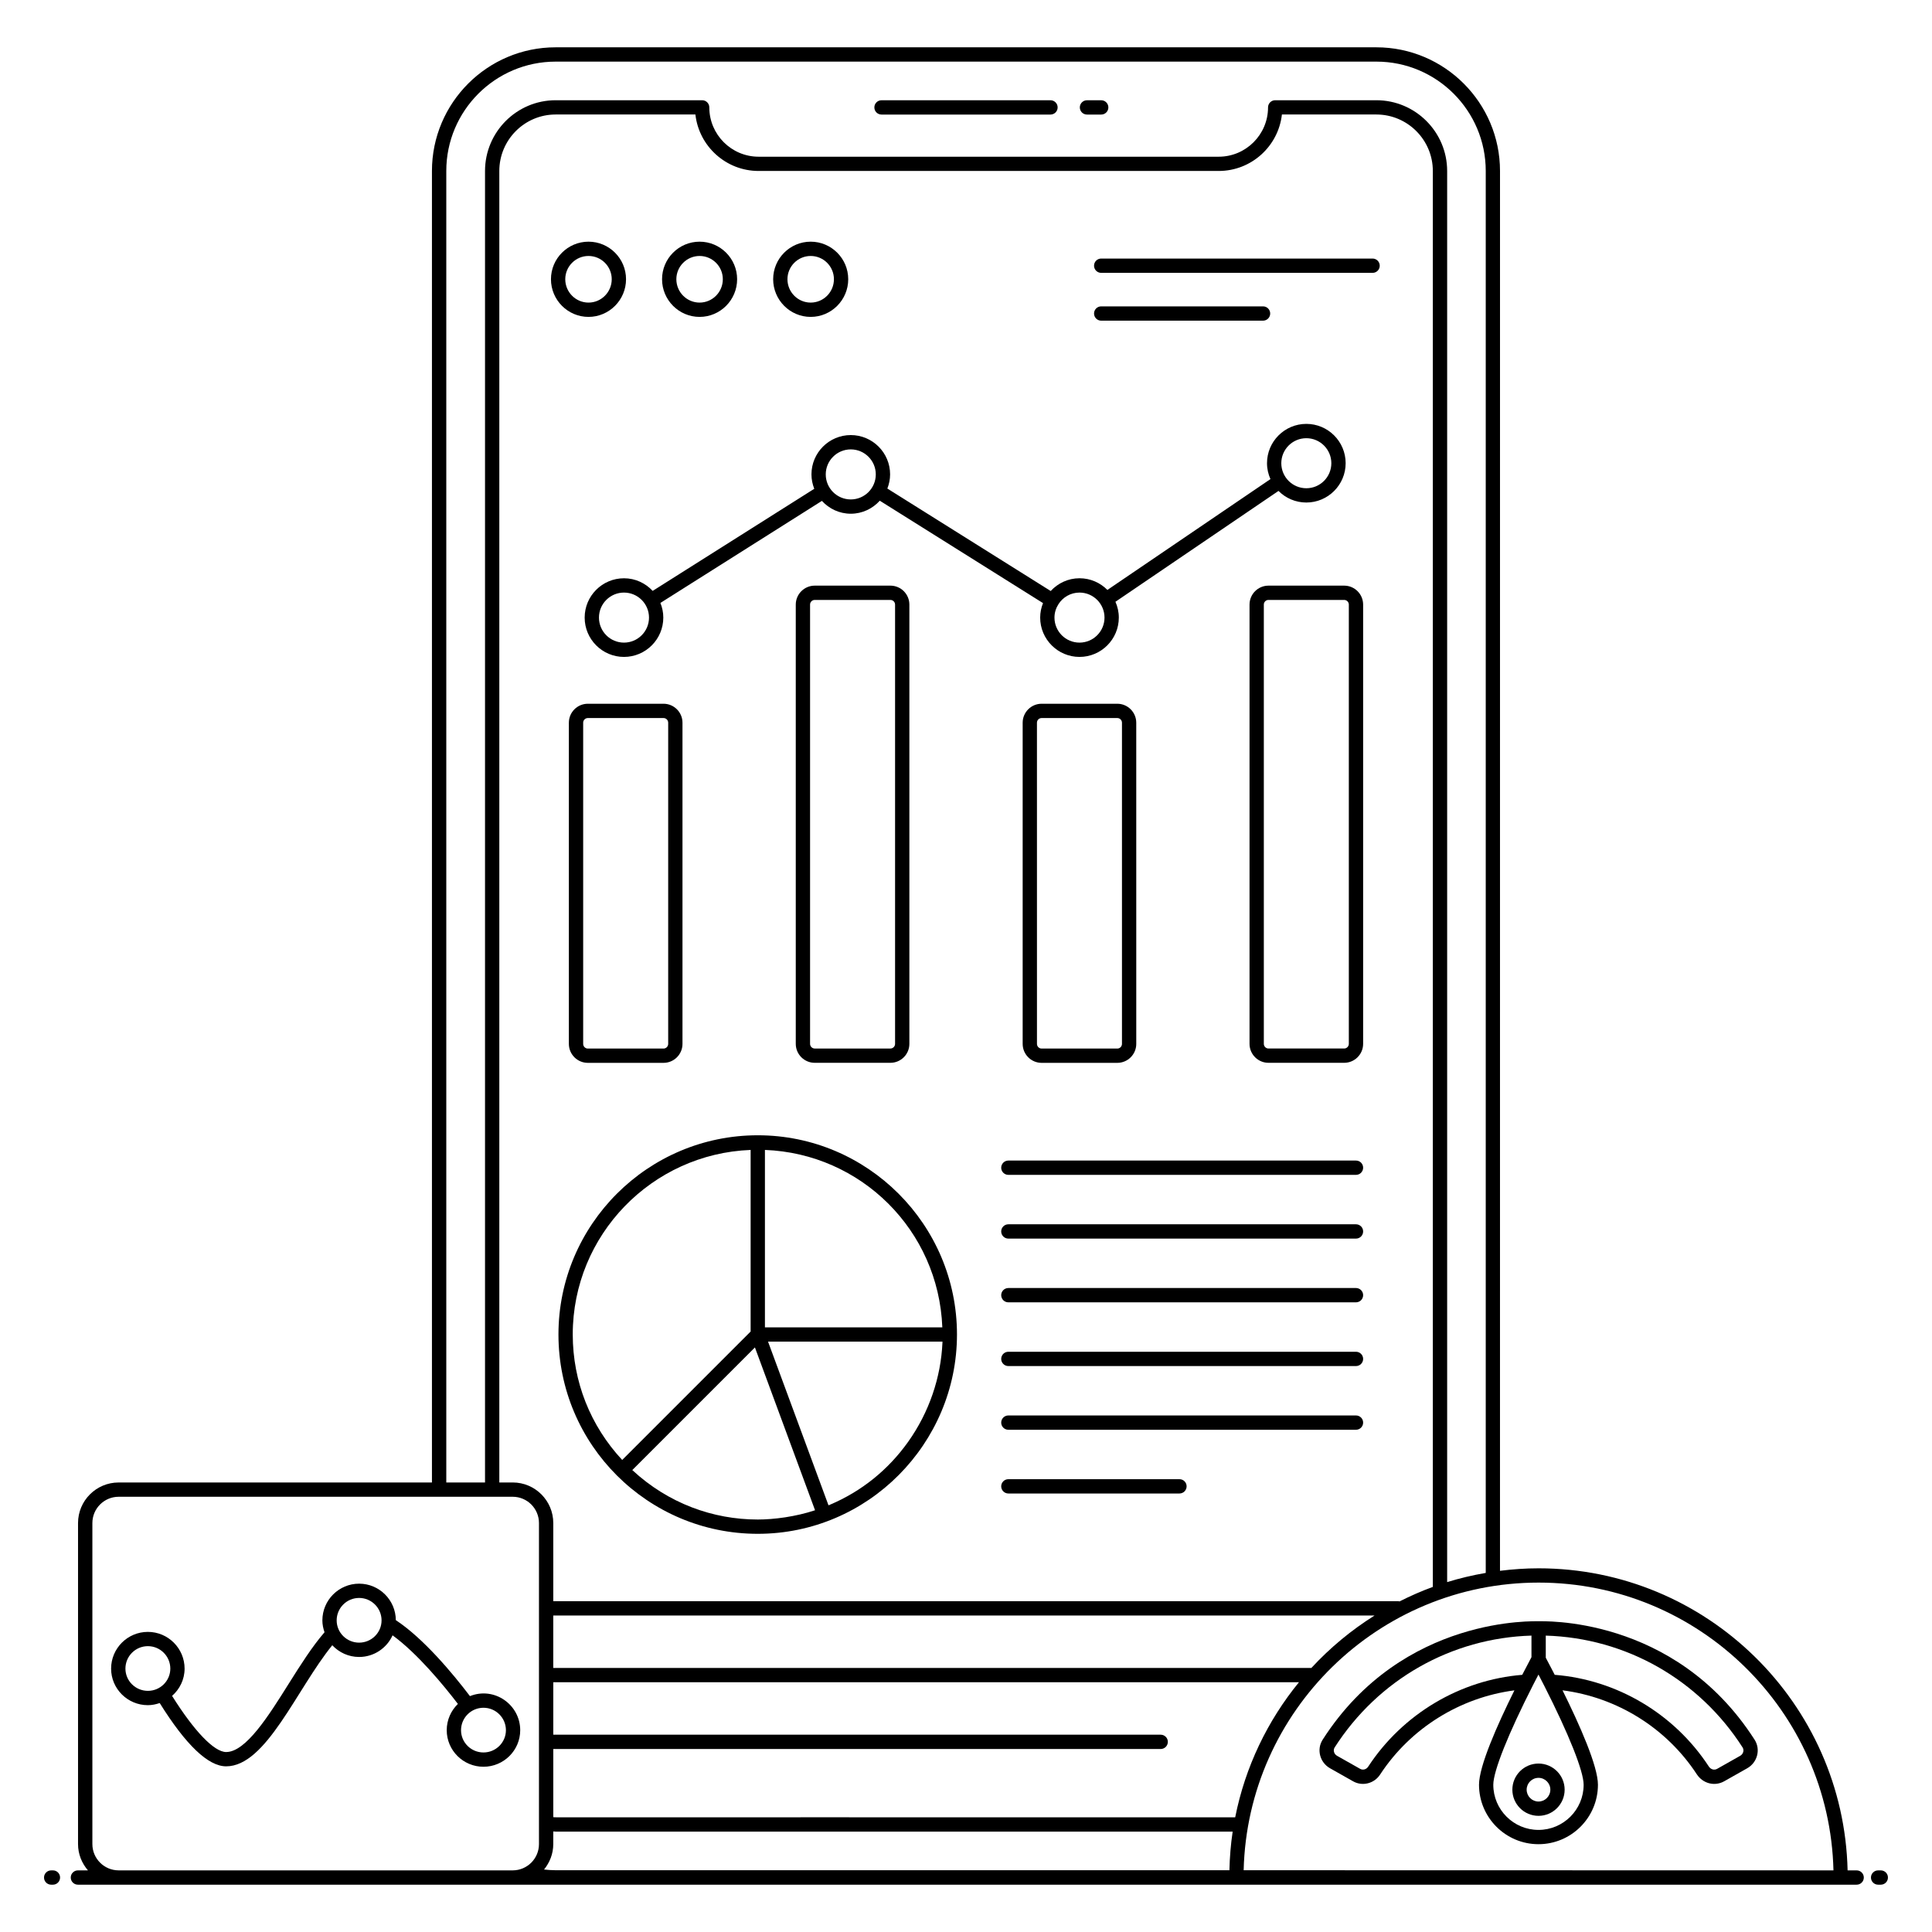 <?xml version="1.0" encoding="UTF-8"?>
<!-- Uploaded to: SVG Repo, www.svgrepo.com, Generator: SVG Repo Mixer Tools -->
<svg fill="#000000" width="800px" height="800px" version="1.1" viewBox="144 144 512 512" xmlns="http://www.w3.org/2000/svg">
 <g>
  <path d="m158.03 639.67h-0.469c-1.047 0-1.895 0.848-1.895 1.895s0.848 1.895 1.895 1.895h0.465c1.047 0 1.895-0.848 1.895-1.895 0.004-1.047-0.844-1.895-1.891-1.895z"/>
  <path d="m636.04 639.67h-2.406c-1.012-44.312-37.348-80.051-81.898-80.051-3.465 0-6.871 0.242-10.223 0.66l0.004-370.97c0-18.066-14.695-32.77-32.766-32.77h-217.51c-18.066 0-32.77 14.699-32.77 32.77v347.56l-83.039 0.004c-5.926 0-10.75 4.824-10.75 10.754v85.078c0 2.668 1.012 5.082 2.629 6.965h-2.664c-1.047 0-1.895 0.848-1.895 1.895s0.848 1.895 1.895 1.895h471.39c1.047 0 1.895-0.848 1.895-1.895-0.004-1.047-0.852-1.895-1.898-1.895zm-373.77-450.36c0-15.98 13-28.98 28.98-28.98h217.51c15.977 0 28.977 13 28.977 28.98v371.53c-3.484 0.602-6.902 1.406-10.227 2.434v-373.96c0-10.34-8.414-18.75-18.75-18.75h-26.82c-1.047 0-1.895 0.848-1.895 1.895 0 7.207-5.863 13.07-13.07 13.07h-121.93c-7.207 0-13.07-5.863-13.07-13.07 0-1.047-0.848-1.895-1.895-1.895h-38.828c-10.32 0-18.715 8.414-18.715 18.75v347.56h-10.266zm28.977 450.32c-1.035 0-2.055-0.078-3.07-0.188 1.504-1.852 2.445-4.176 2.445-6.742v-3.348c0.215 0.008 0.406 0.047 0.625 0.047h179.42c-0.5 3.348-0.777 6.762-0.859 10.227zm180.09-14.02c-198.09-0.043-178.23 0.066-180.71-0.047v-18.059h160.97c1.047 0 1.895-0.848 1.895-1.895s-0.848-1.895-1.895-1.895h-160.97v-13.902h197.61c-8.324 10.191-14.246 22.414-16.898 35.797zm20.195-39.586h-200.91v-13.902h217.66c-6.188 3.887-11.82 8.562-16.754 13.902zm23.359-17.629c-0.102-0.016-0.191-0.059-0.297-0.059h-223.97v-20.715c0-5.93-4.824-10.754-10.75-10.754h-3.551v-347.56c0-8.25 6.695-14.965 14.926-14.965h37.039c0.941 8.41 8.094 14.965 16.75 14.965h121.93c8.656 0 15.809-6.555 16.75-14.965h25.031c8.25 0 14.965 6.715 14.965 14.965v375.24c-3.031 1.105-5.973 2.402-8.828 3.848zm-339.45 71.27c-3.84 0-6.961-3.125-6.961-6.965v-85.078c0-3.84 3.121-6.965 6.961-6.965h104.43c3.84 0 6.961 3.125 6.961 6.965v85.078c0 3.84-3.121 6.965-6.961 6.965zm298.14-0.035c1.031-42.207 35.695-76.227 78.168-76.227 42.465 0 77.125 34.039 78.137 76.266-17.316-0.008 48.066 0.008-156.3-0.039z"/>
  <path d="m642.43 639.67h-0.711c-1.047 0-1.895 0.848-1.895 1.895s0.848 1.895 1.895 1.895h0.711c1.047 0 1.895-0.848 1.895-1.895s-0.848-1.895-1.895-1.895z"/>
  <path d="m377.61 174.36h44.781c1.047 0 1.895-0.848 1.895-1.895s-0.848-1.895-1.895-1.895h-44.781c-1.047 0-1.895 0.848-1.895 1.895s0.848 1.895 1.895 1.895z"/>
  <path d="m432.06 174.36h3.773c1.047 0 1.895-0.848 1.895-1.895s-0.848-1.895-1.895-1.895h-3.773c-1.047 0-1.895 0.848-1.895 1.895s0.848 1.895 1.895 1.895z"/>
  <path d="m299.96 227.98c5.481 0 9.945-4.481 9.945-9.984 0-5.484-4.461-9.949-9.945-9.949s-9.949 4.461-9.949 9.949c0 5.504 4.461 9.984 9.949 9.984zm0-16.145c3.394 0 6.156 2.762 6.156 6.16 0 3.418-2.758 6.195-6.156 6.195-3.394 0-6.16-2.777-6.16-6.195 0-3.394 2.762-6.16 6.16-6.16z"/>
  <path d="m329.4 227.98c5.481 0 9.945-4.481 9.945-9.984 0-5.484-4.461-9.949-9.945-9.949s-9.949 4.461-9.949 9.949c0 5.504 4.461 9.984 9.949 9.984zm0-16.145c3.394 0 6.156 2.762 6.156 6.16 0 3.418-2.758 6.195-6.156 6.195-3.394 0-6.16-2.777-6.16-6.195 0-3.394 2.766-6.16 6.16-6.16z"/>
  <path d="m358.84 227.98c5.484 0 9.949-4.481 9.949-9.984 0-5.484-4.461-9.949-9.949-9.949-5.481 0-9.945 4.461-9.945 9.949 0.004 5.504 4.465 9.984 9.945 9.984zm0-16.145c3.394 0 6.16 2.762 6.16 6.16 0 3.418-2.762 6.195-6.16 6.195-3.394 0-6.156-2.777-6.156-6.195 0-3.394 2.762-6.16 6.156-6.16z"/>
  <path d="m299.78 330.5c-2.769 0-5.023 2.254-5.023 5.023v85.121c0 2.769 2.254 5.023 5.023 5.023h20.062c2.769 0 5.023-2.254 5.023-5.023v-85.121c0-2.769-2.254-5.023-5.023-5.023zm21.297 5.023v85.121c0 0.68-0.555 1.234-1.234 1.234h-20.062c-0.68 0-1.234-0.555-1.234-1.234v-85.121c0-0.68 0.555-1.234 1.234-1.234h20.062c0.68-0.004 1.234 0.555 1.234 1.234z"/>
  <path d="m359.91 299.2c-2.769 0-5.023 2.254-5.023 5.023v116.41c0 2.769 2.254 5.023 5.023 5.023h20.059c2.769 0 5.023-2.254 5.023-5.023v-116.41c0-2.769-2.254-5.023-5.023-5.023zm21.293 5.023v116.41c0 0.68-0.555 1.234-1.234 1.234h-20.059c-0.68 0-1.234-0.555-1.234-1.234v-116.41c0-0.68 0.555-1.234 1.234-1.234h20.059c0.68 0 1.234 0.555 1.234 1.234z"/>
  <path d="m420.04 330.5c-2.769 0-5.023 2.254-5.023 5.023v85.121c0 2.769 2.254 5.023 5.023 5.023h20.062c2.766 0 5.019-2.254 5.019-5.023l-0.004-85.121c0-2.769-2.254-5.023-5.019-5.023zm21.293 5.023v85.121c0 0.68-0.551 1.234-1.23 1.234h-20.062c-0.68 0-1.234-0.555-1.234-1.234l-0.004-85.121c0-0.68 0.555-1.234 1.234-1.234h20.062c0.684-0.004 1.234 0.555 1.234 1.234z"/>
  <path d="m500.22 299.2h-20.062c-2.766 0-5.019 2.254-5.019 5.023v116.41c0 2.769 2.254 5.023 5.019 5.023h20.062c2.769 0 5.023-2.254 5.023-5.023v-116.41c0-2.769-2.254-5.023-5.023-5.023zm1.234 121.43c0 0.68-0.555 1.234-1.234 1.234h-20.062c-0.68 0-1.23-0.555-1.23-1.234v-116.41c0-0.68 0.551-1.234 1.23-1.234h20.062c0.68 0 1.234 0.555 1.234 1.234z"/>
  <path d="m309.36 297.25c-5.746 0-10.418 4.672-10.418 10.418 0 5.746 4.672 10.422 10.418 10.422s10.422-4.676 10.422-10.422c0-1.375-0.281-2.68-0.77-3.883l42.801-27.043c1.906 2.078 4.617 3.402 7.652 3.402 3.055 0 5.781-1.348 7.688-3.449l43.258 27.133c-0.477 1.191-0.754 2.481-0.754 3.84 0 5.746 4.676 10.422 10.422 10.422s10.418-4.676 10.418-10.422c0-1.492-0.328-2.906-0.895-4.191l43.211-29.375c1.887 1.898 4.5 3.074 7.379 3.074 5.746 0 10.418-4.676 10.418-10.422s-4.672-10.418-10.418-10.418-10.422 4.672-10.422 10.418c0 1.504 0.336 2.926 0.91 4.215l-43.207 29.371c-1.891-1.906-4.504-3.094-7.394-3.094-3.023 0-5.727 1.316-7.633 3.379l-43.289-27.152c0.453-1.168 0.727-2.43 0.727-3.754 0-5.746-4.672-10.418-10.418-10.418s-10.422 4.672-10.422 10.418c0 1.348 0.277 2.633 0.746 3.816l-42.824 27.059c-1.902-2.043-4.598-3.344-7.606-3.344zm180.83-37.121c3.656 0 6.629 2.973 6.629 6.629 0 3.66-2.973 6.633-6.629 6.633-3.66 0-6.633-2.973-6.633-6.633 0-3.656 2.973-6.629 6.633-6.629zm-60.113 40.91c3.656 0 6.629 2.973 6.629 6.629 0 3.66-2.973 6.633-6.629 6.633-3.66 0-6.633-2.973-6.633-6.633 0-1.293 0.387-2.492 1.031-3.512 0.004-0.004 0.008-0.004 0.008-0.008 0.004-0.008 0.004-0.016 0.012-0.027 1.176-1.848 3.231-3.082 5.582-3.082zm-60.613-37.945c3.656 0 6.629 2.973 6.629 6.629 0 3.66-2.973 6.633-6.629 6.633-3.66 0-6.633-2.973-6.633-6.633 0-3.652 2.973-6.629 6.633-6.629zm-60.105 51.207c-3.656 0-6.629-2.973-6.629-6.633 0-3.656 2.973-6.629 6.629-6.629 3.66 0 6.633 2.973 6.633 6.629s-2.973 6.633-6.633 6.633z"/>
  <path d="m344.82 444.86c-29.129 0-52.824 23.684-52.824 52.793 0 29.227 23.715 52.824 52.824 52.824 29.234 0 52.789-23.938 52.789-52.824 0-29.113-23.68-52.793-52.789-52.793zm48.906 50.898h-47.012v-47.016c25.473 0.969 46.016 21.281 47.012 47.016zm-9.086 30.379c-5.293 7.418-12.309 13.062-20.641 16.609-0.145 0.059-0.293 0.117-0.438 0.176l-16.023-43.379h46.23c-0.004 0.09-0.004 0.168-0.008 0.262-0.402 9.168-3.484 18.426-9.121 26.332zm-39.82 20.551c-11.852 0-23.734-4.269-33.254-13.105l32.5-32.5 0.652 1.77 15.281 41.379c-5.16 1.719-10.93 2.457-15.18 2.457zm-1.895-97.945v48.125l-34.035 34.035c-8.434-9.066-13.105-20.777-13.105-33.254-0.004-26.379 20.984-47.902 47.141-48.906z"/>
  <path d="m507.75 212.52h-71.922c-1.047 0-1.895 0.848-1.895 1.895 0 1.047 0.848 1.895 1.895 1.895h71.922c1.047 0 1.895-0.848 1.895-1.895 0-1.047-0.848-1.895-1.895-1.895z"/>
  <path d="m478.72 228.98c1.047 0 1.895-0.848 1.895-1.895s-0.848-1.895-1.895-1.895h-42.891c-1.047 0-1.895 0.848-1.895 1.895s0.848 1.895 1.895 1.895z"/>
  <path d="m503.35 451.56h-92.125c-1.047 0-1.895 0.848-1.895 1.895s0.848 1.895 1.895 1.895h92.125c1.047 0 1.895-0.848 1.895-1.895 0-1.051-0.848-1.895-1.895-1.895z"/>
  <path d="m503.35 468.45h-92.125c-1.047 0-1.895 0.848-1.895 1.895s0.848 1.895 1.895 1.895h92.125c1.047 0 1.895-0.848 1.895-1.895 0-1.051-0.848-1.895-1.895-1.895z"/>
  <path d="m503.35 485.34h-92.125c-1.047 0-1.895 0.848-1.895 1.895s0.848 1.895 1.895 1.895h92.125c1.047 0 1.895-0.848 1.895-1.895s-0.848-1.895-1.895-1.895z"/>
  <path d="m503.35 502.23h-92.125c-1.047 0-1.895 0.848-1.895 1.895s0.848 1.895 1.895 1.895h92.125c1.047 0 1.895-0.848 1.895-1.895s-0.848-1.895-1.895-1.895z"/>
  <path d="m503.35 519.11h-92.125c-1.047 0-1.895 0.848-1.895 1.895 0 1.047 0.848 1.895 1.895 1.895h92.125c1.047 0 1.895-0.848 1.895-1.895 0-1.047-0.848-1.895-1.895-1.895z"/>
  <path d="m456.57 536h-45.344c-1.047 0-1.895 0.848-1.895 1.895 0 1.047 0.848 1.895 1.895 1.895h45.344c1.047 0 1.895-0.848 1.895-1.895 0-1.047-0.848-1.895-1.895-1.895z"/>
  <path d="m551.75 573.64c-0.391 0.105-35.922-1.836-57.242 31.406-1.668 2.621-0.695 6.051 1.953 7.555l6.082 3.438c2.449 1.426 5.641 0.66 7.227-1.809 8.066-12.289 21.191-20.387 35.566-22.27-4.594 9.266-9.383 20.086-9.383 25.016 0 8.688 7.07 15.754 15.758 15.754 8.691 0 15.758-7.07 15.758-15.754 0-4.93-4.789-15.754-9.383-25.023 14.406 1.848 27.543 9.949 35.609 22.289 1.621 2.43 4.723 3.231 7.242 1.809l6.102-3.449c2.656-1.504 3.621-4.938 1.949-7.559-21.336-33.273-56.859-31.301-57.238-31.402zm-45.156 38.523c-0.492 0.77-1.422 1.02-2.168 0.586l-6.102-3.449c-0.793-0.449-1.102-1.461-0.625-2.215 11.562-18.035 30.957-29.008 52.156-29.633v5.715c-0.352 0.656-1.184 2.223-2.297 4.387-0.051 0.102-0.098 0.188-0.152 0.293-16.457 1.336-31.648 10.359-40.812 24.316zm45.117 16.781c-6.598 0-11.973-5.367-11.973-11.969 0-3.594 3.945-13.488 10.551-26.453 0.52-1.023 1-1.949 1.418-2.746 0.078 0.152 0.145 0.273 0.227 0.434 0.066 0.125 0.145 0.277 0.211 0.41 0.309 0.594 0.629 1.219 0.984 1.91l0.113 0.219c6.535 12.855 10.438 22.656 10.438 26.23 0.004 6.594-5.367 11.965-11.969 11.965zm53.469-19.645-6.106 3.453c-0.777 0.441-1.688 0.184-2.211-0.598-9.141-13.984-24.348-23.008-40.848-24.309-0.211-0.406-0.414-0.805-0.605-1.172-0.707-1.363-1.266-2.418-1.617-3.078-0.047-0.09-0.109-0.207-0.148-0.281v-5.859c21.199 0.621 40.594 11.598 52.156 29.629 0.484 0.758 0.164 1.77-0.621 2.215z"/>
  <path d="m551.72 611.36c-3.82 0-6.93 3.106-6.93 6.926 0 3.82 3.106 6.93 6.93 6.93 3.816 0 6.926-3.106 6.926-6.93 0-3.816-3.106-6.926-6.926-6.926zm0 10.066c-1.73 0-3.141-1.41-3.141-3.141 0-1.73 1.41-3.137 3.141-3.137 1.73 0 3.137 1.406 3.137 3.137 0 1.73-1.406 3.141-3.137 3.141z"/>
  <path d="m268.54 593.49c-4.555-5.996-12.293-15.293-19.641-20.133-0.039-5.336-4.387-9.668-9.73-9.668-5.367 0-9.738 4.367-9.738 9.738 0 1.105 0.227 2.148 0.57 3.141-3.242 3.738-6.414 8.738-9.488 13.637-5.32 8.48-11.348 18.102-16.582 18.102-3.18 0-8.488-5.562-14.328-14.879 2.016-1.773 3.316-4.34 3.316-7.223 0-5.367-4.367-9.738-9.738-9.738-5.367 0-9.738 4.367-9.738 9.738 0 5.34 4.367 9.684 9.738 9.684 1.105 0 2.152-0.223 3.144-0.562 6.922 11.09 12.844 16.77 17.605 16.77 10.625 0 18.66-20.457 28.129-32.09 1.777 1.902 4.293 3.109 7.106 3.109 3.949 0 7.344-2.363 8.871-5.734 6.629 4.824 13.641 13.375 17.312 18.176-1.82 1.77-2.961 4.234-2.961 6.969 0 5.34 4.367 9.684 9.738 9.684 5.367 0 9.738-4.344 9.738-9.684 0-6.754-6.828-11.625-13.324-9.035zm-91.301-7.293c0-3.281 2.668-5.949 5.949-5.949s5.949 2.668 5.949 5.949c0 3.25-2.668 5.898-5.949 5.898-3.285-0.004-5.949-2.648-5.949-5.898zm61.93-6.879c-3.281 0-5.949-2.644-5.949-5.898 0-3.281 2.668-5.949 5.949-5.949s5.949 2.668 5.949 5.949c0 3.254-2.668 5.898-5.949 5.898zm32.957 29.102c-3.281 0-5.949-2.644-5.949-5.898 0-3.281 2.668-5.949 5.949-5.949s5.949 2.668 5.949 5.949c0 3.25-2.668 5.898-5.949 5.898z"/>
 </g>
</svg>